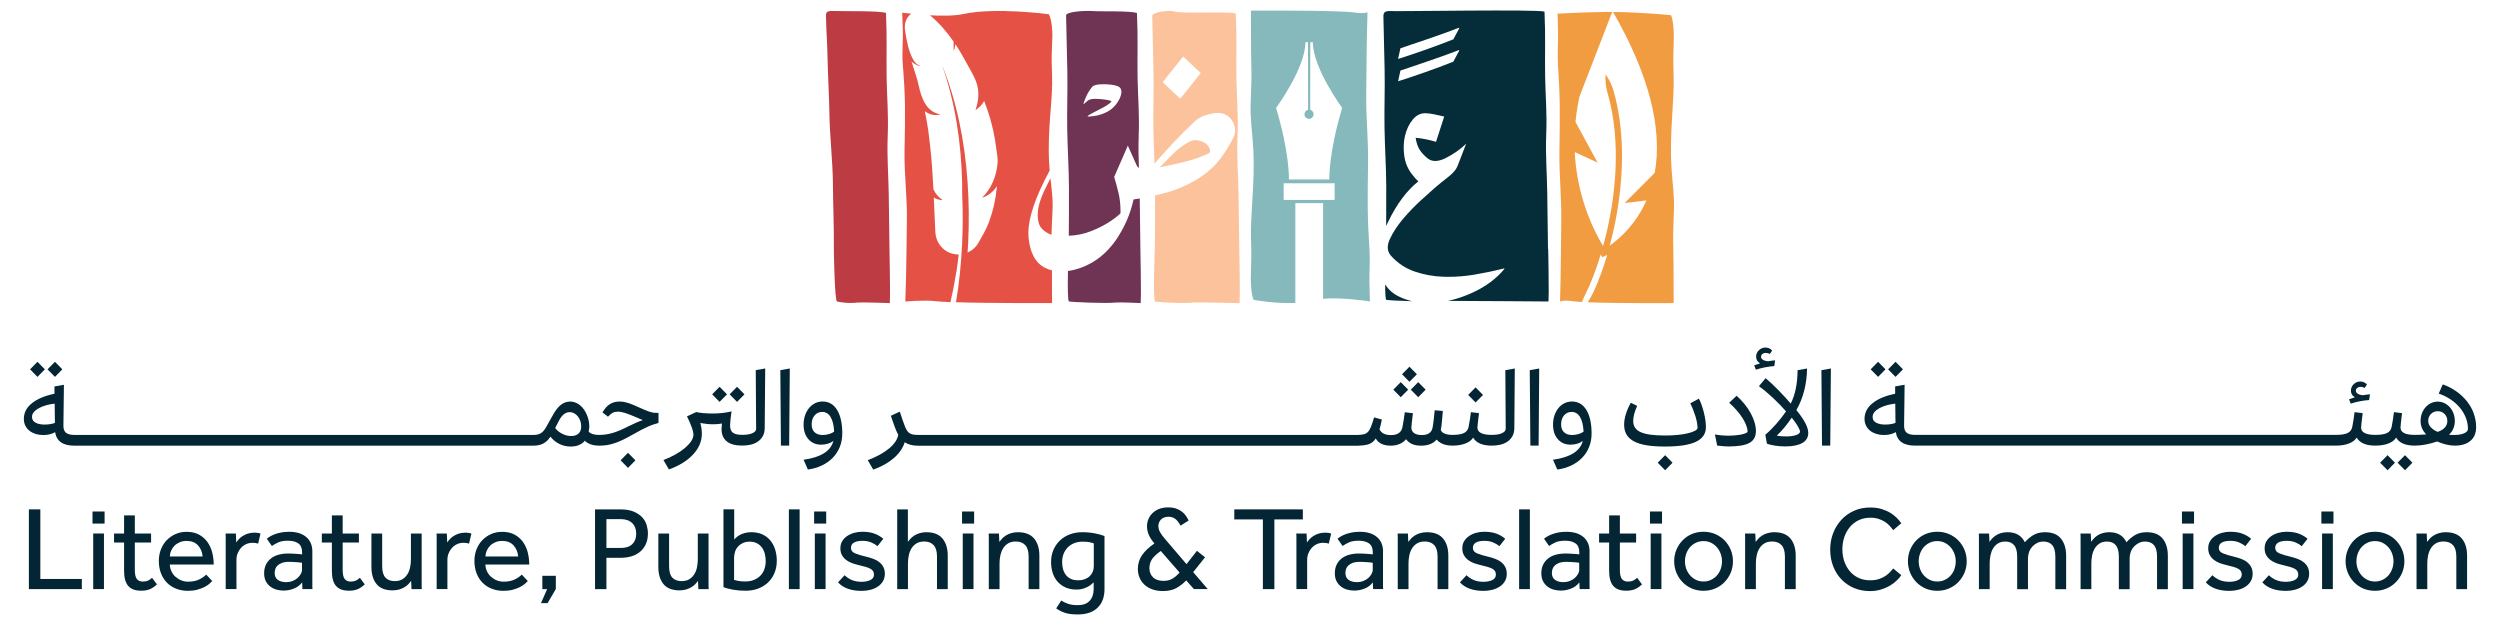 <?xml version="1.0" encoding="UTF-8"?>
<svg id="Layer_1" data-name="Layer 1" xmlns="http://www.w3.org/2000/svg" viewBox="0 0 600 150">
  <defs>
    <style>
      .cls-1 {
        fill: #fbc29b;
      }

      .cls-2 {
        fill: #6f3354;
      }

      .cls-3 {
        fill: #042d39;
      }

      .cls-4 {
        fill: #bd3b43;
      }

      .cls-5 {
        fill: #e55245;
      }

      .cls-6 {
        fill: #86b9bc;
      }

      .cls-7 {
        fill: #f19c41;
      }

      .cls-8 {
        fill: #032534;
      }
    </style>
  </defs>
  <g id="surface1">
    <g>
      <path class="cls-4" d="M212.64,3.12c.28,6.18.06,10.26.15,15.58.08,4.67.47,8.65.26,14.02-.19,4.63.17,9.27.25,13.9.07,4.51.14,9.02.18,13.54.06,3.49.12,6.66.13,10.16,0,.59-.05,1.84-.05,2.42,0,0-6.77-.23-7.69-.13-2.32.27-4.31-.09-4.99-.26-.57-.17-.77-12.13-.76-13.25.06-4.58-.2-10.55-.22-15.13-.02-4.64-.76-11.62-.83-16.25-.07-4.69-.38-9.55-.47-14.23-.1-4.73-.28-5.07-.37-9.8-.02-.96.6-1.11,1.84-1.05,1.94.09,11.16-.11,12.57.48"/>
      <path class="cls-5" d="M229.54,65.26c.21-1.39.38-2.79.55-4.18-.94.01-1.91-.21-2.79-.71-1.68-.95-2.68-2.7-2.8-4.49l-.05-.81c-.02-.25-.02-.5-.03-.76l-.07-1.55c-.06-1.03-.08-2.06-.14-3.09-.03-.75-.06-1.5-.1-2.25.62.37,1.34.6,2.13.6-1.01-.68-1.79-1.57-2.23-2.67-.03-.61-.06-1.23-.1-1.84-.1-2.05-.26-4.09-.43-6.13-.09-1.02-.2-2.04-.33-3.05-.11-1.01-.23-2.03-.37-3.04-.22-1.54-.5-3.07-.82-4.6,1.07.82,2.41,1.13,3.75.79-2.11-.43-3.35-1.74-4.18-3.58-.66-1.47-.96-3.07-1.35-4.63-.28-1.14-1.09-3.33-1.41-4.47.74.59,1.68,1.1,2.21,1.1-.8-.4-1.27-.67-1.72-1.44-1.24-2.12-1.67-4.75-2.05-7.2-.24-1.58.29-3.13,1.5-3.96-1.32-.14-2.17-.26-2.17-.26.05,1.32.1,3.03.14,4.35.07,1.98-.2,5.68-.04,7.65.72,8.74.62,11.97.45,21.39-.09,5.13.66,11.31.57,16.19-.13,6.91-.08,11.75-.38,19.75,0,0,4.66-.41,7.26-.09.79.1,2.04.17,3.58.24.5-2.22,1.08-5.16,1.4-7.24"/>
      <path class="cls-6" d="M328.78,72.35c-.04-1.33-.08-3.04-.11-4.36-.06-1.98.16-5.69.03-7.66-.57-8.75-.49-11.98-.36-21.41.07-5.14-.52-11.33-.45-16.21.1-6.91.07-11.76.31-19.77,0,0-.9.41-2.96.08-3.89-.6-25.02-.47-25.02-.47.04.81-.02,9.69.09,13.08.17,5.49-.29,8.4-.15,11.86.13,3.37.72,6.69.72,11.75,0,7.7-.78,12.51-.64,17.96.15,5.78.06,3.75-.05,9.52-.01.77.07,3.89.67,5.24,0,0,4.96.96,10.02.75v-23.96h6.66v22.97c4.3-.45,11.25.62,11.25.62M313.31,10.13h.61l.02,16.22c-.5.1-.87.55-.87,1.07,0,.61.49,1.1,1.1,1.1s1.09-.49,1.09-1.1c0-.5-.34-.93-.81-1.06l.02-16.23h.61c0,6.21,7.04,15.77,7.04,15.77-3.31,11.06-3.08,17.17-3.08,17.17h-9.7s.23-6.11-3.08-17.17c0,0,7.04-9.56,7.04-15.77M308.08,47.99v-4h12.23v4h-12.23Z"/>
      <path class="cls-2" d="M273.55,47.63c-.5.09-1,.17-1.5.24-.74,3.46-2.16,6.72-4.25,9.77-2.21,3.17-4.98,5.37-8.32,6.6-1.12.4-2.16.66-3.17.8-.07,3.51-.07,7.22.24,7.31.68.16,8.92.53,11.25.26.92-.11,5.97.13,5.97.13,0-.59.05-1.84.05-2.42,0-3.5-.06-6.66-.12-10.15-.04-4.18-.1-8.35-.16-12.53"/>
      <path class="cls-1" d="M297.43,60.18c-.04-4.5-.1-9.01-.18-13.51-.08-4.63-.44-9.25-.25-13.87.22-5.35-.18-9.33-.26-13.99-.09-5.31.13-9.38-.15-15.55-1.41-.59-13.14.08-14.69-.48-1.17-.42-5.38.08-5.36,1.05.09,4.72.2,8.73.3,13.45.09,4.67-.1,9.06-.03,13.74.04,2.69.16,5.47.27,8.25,1.38-1.58,2.77-3.14,4.2-4.67,1.78-1.91,3.62-3.75,5.53-5.53.94-.88,2.34-1.5,4.22-1.85.43-.08.83-.12,1.2-.12,1.31,0,2.35.46,3.13,1.38.72.9,1.08,1.82,1.08,2.76,0,.66-.17,1.33-.53,2-.86,1.66-1.78,3.17-2.78,4.52-1.58,2.15-3.63,3.97-6.13,5.44-2.51,1.48-5.06,2.54-7.66,3.18-.71.19-1.42.36-2.12.52,0,4,0,8-.06,12-.02,1.12-.5,13.29.07,13.46.68.17,6.66.53,8.98.26.92-.11,11.29.13,11.29.13,0-.58.05-1.83.05-2.42,0-3.49-.06-6.65-.12-10.13M285.72,20.64c-.82,1.02-1.64,2.03-2.46,3.05l-4.22-3.96c.8-1.04,1.62-2.06,2.44-3.08s1.65-2.04,2.48-3.08l4.21,3.96c-.82,1.06-1.64,2.09-2.46,3.11"/>
      <path class="cls-1" d="M281.49,16.65c.83-1.02,1.66-2.05,2.47-3.08-.82,1.04-1.64,2.06-2.47,3.08s-1.64,2.04-2.44,3.08l4.22,3.96-4.22-3.96c.8-1.04,1.62-2.06,2.44-3.08"/>
      <path class="cls-1" d="M290.02,36.84c.27-.14.41-.35.41-.64,0-.26-.11-.57-.32-.94-.37-.66-1.04-1.14-2.02-1.44-.39-.12-.76-.18-1.11-.18-.59,0-1.13.15-1.64.44-1.41.77-2.65,1.7-3.75,2.79s-2.19,2.19-3.28,3.28c2.11-.41,4.16-.86,6.15-1.35,1.99-.49,3.84-1.15,5.56-1.97"/>
      <path class="cls-5" d="M252.6,47.82c-.08-1.62-.29-3.24-.49-5.04-.33.69-.7,1.43-1.12,2.24-.73,1.43-1.28,2.85-1.65,4.28-.2.8-.29,1.57-.29,2.32,0,.59.07,1.16.2,1.73.29,1.25,1.24,2.22,2.84,2.91.09.02.19.02.28.04.05-3.46.37-5.8.23-8.48"/>
      <path class="cls-5" d="M250.91,64.33c-2.38-1.15-3.74-3.65-4.07-7.48-.02-.31-.03-.63-.03-.94,0-3.69,1.71-8.69,5.11-14.97-.13-1.45-.22-3.03-.22-4.84,0-7.69.98-12.5.8-17.94-.19-5.77-.08-3.74.07-9.51.02-.77-.08-3.89-.85-5.23,0,0-12.8-1.73-20.54-.05-2.13.46-5.21.45-7.99.3h.01c2.21,1.85,4.06,4.01,5.67,6.33v2.21c.23-.46.35-1.02.43-1.59.96,1.44,1.83,2.93,2.64,4.45.88,1.63,1.92,3.21,2.48,4.99.66,2.06.41,4.24-.3,6.36.91-.57,1.59-1.33,2.08-2.18.52,1.34.99,2.68,1.4,4.05.32,1.15.61,2.3.87,3.47.23,1.16.44,2.33.58,3.51.16,1.36.49,2.72.35,4.08-.32,3.12-1.52,5.94-3.7,8.12,1.58-.53,2.74-1.53,3.57-2.8-.15,1.57-.38,3.14-.74,4.7-.55,2.32-1.3,4.63-2.55,6.84l-1.16,2.06c-.61,1.09-1.54,1.88-2.6,2.34.05-.77.11-1.55.14-2.32.23-4.85.2-9.7-.14-14.54-.67-9.65-2.52-19.27-6.16-28.21,3.22,9.09,4.62,18.7,4.85,28.27.02,1.03.03,2.07.02,3.1.17,3.86.16,7.73-.02,11.59-.12,2.43-.3,4.85-.55,7.26-.24,2.27-.53,4.5-.93,6.78,8.43.27,23.07.19,23.07.19-.03-.52-.01-4.29-.03-7.84-.55-.14-1.07-.32-1.57-.57"/>
      <path class="cls-3" d="M371.52,59.79c-.04-4.51-.1-9.02-.18-13.53-.07-4.63-.44-9.27-.25-13.89.22-5.36-.18-9.34-.26-14.01-.09-5.32.13-9.39-.15-15.57-1.41-.59-35.15-.02-36.79-.13-1.66-.11-1.89.43-1.87,1.39.09,4.72.2,8.05.29,12.77.09,4.68-.1,9.07-.03,13.75.07,4.63.4,9.55.42,14.18.01,3.16,0,6.33-.02,9.49.15-.33.3-.66.47-1,2.09-4.31,4.51-7.54,7.25-9.7-.41-.37-.88-.89-1.41-1.58-1.07-1.31-1.72-2.82-1.96-4.54-.09-.69-.14-1.36-.14-2.01,0-.99.11-1.94.32-2.85.37-1.52.98-2.81,1.85-3.86.84-1.02,1.83-1.53,2.99-1.53h.05c.8.03,1.56.13,2.28.3.71.17,1.46.34,2.23.5l-1.96,6.07c-1.66-.5-3.29-.83-4.9-.98.18,1.14.47,2.05.88,2.73.4.68.98,1.34,1.72,1.98.58.58,1.28.87,2.1.87.71,0,1.52-.22,2.44-.66,1.91-.96,3.58-2.12,4.99-3.49l-2.09,5.41c-.34.84-1.11,1.72-2.31,2.65-1.21.93-2.28,1.8-3.2,2.6-.65.58-1.74,1.55-3.25,2.92-1.51,1.37-2.95,2.87-4.32,4.49-1.37,1.62-2.42,3.23-3.15,4.83-.33.71-.5,1.38-.5,1.99,0,.73.25,1.39.75,1.97,1.58,1.78,3.47,3.05,5.69,3.81,2.21.76,4.52,1.18,6.94,1.26.41.01.82.02,1.23.02,2.01,0,4.02-.17,6.04-.5,2.43-.41,4.66-.87,6.7-1.39.27-.08.46-.12.57-.12.06,0,.09.02.09.05,0,.02,0,.04-.02.07-1.9,2.3-4.41,4.18-7.53,5.63-2.01.93-4.02,1.61-6.02,2.03,6.84,0,24.14.16,24.14.15,0-.58.05-1.84.05-2.42,0-3.5-.06-6.66-.12-10.15M348.8,14.8c-4.39,1.75-8.85,3.29-13.17,4.68l-.07-.07.54-2.47c4.99-1.68,10.2-3.43,14.06-4.93l.07.11-1.43,2.68ZM348.8,9.44c-4.39,1.75-8.85,3.29-13.17,4.69l-.07-.07.54-2.47c4.99-1.68,10.2-3.43,14.06-4.93l.07.11-1.43,2.68Z"/>
      <path class="cls-3" d="M335.69,71.14c-1.37-.67-2.44-1.62-3.25-2.85,0,2.05.08,3.62.28,3.68.37.09,3.27.24,6.19.32-1.12-.27-2.2-.64-3.22-1.15"/>
      <path class="cls-2" d="M273.28,32.73c.22-5.36-.18-9.34-.26-14.01-.09-5.32.13-9.39-.15-15.58-1.41-.59-8.83-.34-10.47-.48-1.71-.15-6.55.08-6.54,1.05.09,4.72.2,8.74.3,13.47.09,4.68-.1,9.08-.03,13.76.07,4.63.4,9.55.42,14.19.01,3.82,0,7.63-.04,11.45,1.83-.07,3.57-.41,5.21-1.06,2.89-1.11,5.29-2.55,7.2-4.31v-.53c0-1.47-.14-2.83-.41-4.08-.33-1.41-.7-2.79-1.11-4.14l3.28-7.51c1,2.21,1.7,3.78,2.11,4.72.12.29.31.5.55.66-.09-2.54-.15-5.08-.05-7.61M268.56,23.94c-.71,1.39-1.79,2.42-3.23,3.09-.67.31-1.31.54-1.93.67-.62.13-1.29.22-2.01.28l-.41-.04c.09-.22.97-.73,2.62-1.54,1.65-.81,2.69-1.47,3.13-1.99l.02-.1c-.23-.21-1.1-.38-2.6-.53-.44-.04-.83-.06-1.19-.06-.87,0-1.48.13-1.84.39-.15.11-.34.28-.58.5-.24.23-.39.36-.46.4l-.04-.02c0-.21.18-.74.54-1.6.36-.86.87-1.71,1.54-2.54.36-.42,1.21-.63,2.56-.63h.76c1.79.09,2.89.36,3.31.78.26.26.39.61.39,1.05,0,.52-.19,1.15-.57,1.91"/>
      <path class="cls-7" d="M401.75,47.9c-.14-3.35-.72-6.66-.72-11.69,0-7.66.78-12.45.64-17.87-.15-5.75-.06-3.73.05-9.48.01-.77-.07-3.88-.67-5.21,0,0-6.9-.71-13.92-.78,8.56,14.9,11.93,27.89,10.01,38.61l-7.22,7.24,2.15-.24s1.31-.14,3.07-.38c-2.57,5.83-6.5,9.23-8.79,10.83,0,0-.01,0-.01.01.06-.22.12-.44.17-.66.83-3.15,1.5-6.46,1.97-9.78,1-7.11,1.54-17.37-1.3-26.93-.34-1.14-.85-2.22-1.5-3.22l-.34-.52c-.06.76-.04,1.52.04,2.27.08.76.23,1.5.44,2.23,3.37,11.63,2.02,25.33-.91,36.1-.06.21-.12.42-.17.63-4.07-6.85-6.4-14.6-6.8-22.57l5.49,2.54-5.32-9.78c.14-1.44.35-2.89.62-4.31l.33-1.73,7.87-20.34c-.68,0-1.36,0-2.03,0-3.96.04-11.08.4-11.08.4.04,1.32.08,3.02.11,4.34.06,1.97-.16,5.66-.03,7.63.57,8.71.49,11.93.36,21.31-.07,5.12.52,11.27.45,16.13-.1,6.88-.06,11.71-.3,19.68,0,0,.9-.41,2.96-.08.51.08,1.31.15,2.31.2.23-.62.49-1.22.79-1.81,1.32-2.64,2.6-5.91,3.7-9.59.02.03.03.05.05.08l.36.57.61-.3s.08-.03.22-.11l.27-.11.04-.02c-.93,3.18-2.02,6.16-3.22,8.77-.42.9-.91,1.77-1.47,2.58,7.13.29,20.65.2,20.65.2-.04-.81.02-9.65-.09-13.02-.17-5.47.29-8.36.15-11.81"/>
    </g>
    <g>
      <polygon class="cls-8" points="14.96 88.64 13.19 86.83 11.41 88.64 13.19 90.45 14.96 88.64"/>
      <polygon class="cls-8" points="10.77 88.64 8.99 86.83 7.22 88.64 8.99 90.45 10.77 88.64"/>
      <polygon class="cls-8" points="150.72 108.67 148.94 110.48 150.72 112.29 152.5 110.48 150.72 108.67"/>
      <path class="cls-8" d="M158.04,99.09h-.57c-.25,0-.5-.02-.75-.06-.25-.04-.53-.11-.83-.21-.31-.1-.65-.24-1.05-.4-.39-.16-.85-.36-1.36-.59-.63-.29-1.18-.53-1.65-.72-.47-.19-.89-.34-1.25-.44-.36-.11-.69-.18-.99-.23-.3-.05-.59-.07-.88-.07-.9,0-1.68.21-2.34.62-.66.41-1.25,1.08-1.77,1.99l1.32,1.03c.42-.46.8-.77,1.13-.95.33-.17.75-.26,1.25-.26.25,0,.51.02.77.07.27.05.57.12.92.23.34.11.75.25,1.21.43.46.18,1,.4,1.63.67l1.46.63c-.5.15-1.02.35-1.56.59-.55.24-1.15.52-1.82.85-.75.38-1.44.71-2.07.98-.63.27-1.23.48-1.78.65-.55.16-1.1.28-1.62.36-.53.08-1.07.12-1.62.12-.94,0-1.66-.16-2.17-.47-.17-.11-.27-.25-.38-.38.06-.35.16-.67.16-1.07,0-.82-.12-1.6-.37-2.34-.25-.74-.58-1.38-.99-1.94-.41-.55-.89-1-1.45-1.32s-1.14-.49-1.75-.49c-.82,0-1.56.25-2.22.76-.66.51-1.3,1.3-1.91,2.4l-1.61,2.87c-.21.38-.42.7-.63.95-.21.25-.44.45-.67.6-.24.15-.51.26-.8.33-.3.07-.63.1-.99.1H17.86c-.94,0-1.62-.18-2.04-.53-.42-.35-.62-.94-.6-1.77l.12-9.73-2.27.4v1.75c-2.32.48-4.12,1.23-5.41,2.27-1.29,1.03-1.94,2.29-1.94,3.76,0,.61.13,1.16.37,1.65.25.49.58.89,1,1.22.42.33.91.57,1.48.75.56.17,1.17.26,1.82.26,1.09,0,2.04-.23,2.84-.69.33,2.16,1.87,3.24,4.62,3.24h110.19c.9,0,1.67-.17,2.32-.5.65-.33,1.23-.88,1.75-1.65.59.75,1.31,1.33,2.14,1.74.83.41,1.74.62,2.71.62,1.4,0,2.49-.42,3.29-1.25.04-.04.06-.11.1-.16.2.19.38.39.64.53.76.45,1.71.67,2.84.67.63,0,1.24-.05,1.84-.14.59-.09,1.21-.25,1.85-.46.64-.21,1.33-.5,2.07-.86.74-.36,1.56-.8,2.48-1.32.69-.4,1.31-.74,1.85-1.02.54-.28,1.05-.52,1.51-.73.46-.21.9-.39,1.32-.53.42-.14.85-.27,1.29-.39v-2.41ZM10.75,101.9c-.4,0-.79-.03-1.16-.1-.37-.07-.7-.17-.99-.32-.29-.14-.51-.33-.67-.56-.16-.23-.25-.52-.25-.86,0-.42.15-.81.45-1.16.3-.35.7-.67,1.21-.95.51-.28,1.08-.51,1.74-.69.65-.18,1.33-.31,2.04-.39l.06,4.62c-.69.27-1.49.4-2.41.4ZM137.14,104.65c-.77,0-1.51-.18-2.22-.55-.72-.36-1.28-.82-1.68-1.38l.89-1.72c.71-1.4,1.58-2.09,2.61-2.09.36,0,.71.09,1.05.27.33.18.63.43.89.75.26.32.46.68.6,1.1.14.42.21.86.21,1.32,0,.73-.21,1.29-.63,1.69-.42.4-1,.6-1.72.6Z"/>
      <polygon class="cls-8" points="174.48 94.64 172.7 92.83 170.92 94.64 172.7 96.45 174.48 94.64"/>
      <polygon class="cls-8" points="178.67 94.64 176.89 92.83 175.11 94.64 176.89 96.45 178.67 94.64"/>
      <path class="cls-8" d="M174.42,105.94c.84.67,2.08,1,3.7,1,.69,0,1.35-.07,1.99-.21.64-.14,1.22-.38,1.72-.72.51-.33.92-.77,1.23-1.32.32-.55.47-1.22.47-2.02l.12-14.24-2.27.4.09,14.06c0,.27-.1.5-.3.69-.2.19-.46.34-.77.46-.32.12-.67.2-1.08.25-.4.05-.8.07-1.2.07-1.05,0-1.8-.17-2.24-.52-.44-.34-.66-.92-.66-1.72,0-.11.01-.3.03-.56.02-.26.04-.55.07-.87.03-.33.07-.66.12-1.01.05-.34.09-.66.13-.95-.61.15-1.3.28-2.07.37-.77.09-1.57.14-2.41.14-.34,0-.7,0-1.08-.02-.37,0-.74-.03-1.09-.06-.35-.03-.69-.07-1.02-.12-.31-.05-.59-.1-.83-.15,0,0,0,0,0,0h0s-.01,0-.02,0v.02s-2.18,1.02-2.18,1.02c.48.94.86,1.79,1.13,2.57.28.78.42,1.38.42,1.82,0,.5-.18,1.02-.54,1.56-.36.55-.87,1.09-1.51,1.64-.64.54-1.4,1.07-2.28,1.56-.88.5-1.84.94-2.87,1.32l1.32,2.27c2.51-.92,4.45-2.13,5.83-3.63,1.38-1.5,2.07-3.15,2.07-4.95,0-.8-.12-1.65-.35-2.55,0-.01-.01-.03-.01-.04.19.04.37.08.56.11.4.07.8.12,1.19.16.39.04.75.06,1.08.06.42,0,.83-.01,1.23-.04.4-.03.77-.08,1.12-.16-.06.57-.09,1.02-.09,1.35,0,1.3.42,2.29,1.26,2.96Z"/>
      <polygon class="cls-8" points="189.55 88.44 187.28 88.84 187.42 106.95 189.4 106.95 189.55 88.44"/>
      <path class="cls-8" d="M202.15,104.08c0-2.45-.42-4.35-1.25-5.7-.83-1.35-2-2.02-3.49-2.02-.65,0-1.25.14-1.81.42-.55.28-1.03.66-1.44,1.16-.4.5-.72,1.09-.95,1.76-.23.68-.35,1.42-.35,2.23,0,1.43.38,2.59,1.15,3.47.77.88,1.78,1.32,3.04,1.32.58,0,1.11-.08,1.62-.23.51-.15.95-.37,1.34-.66-.63,2.43-3.01,3.93-7.15,4.51l1.03,2.35c1.24-.17,2.37-.5,3.39-.99,1.01-.49,1.88-1.11,2.6-1.85.72-.75,1.27-1.61,1.67-2.58.39-.98.59-2.04.59-3.19ZM199,104.17c-.51.15-1.03.23-1.56.23-.82,0-1.47-.22-1.94-.66-.47-.44-.7-1.06-.7-1.87,0-.9.23-1.62.7-2.18.47-.55,1.08-.83,1.82-.83.86,0,1.54.41,2.03,1.23.49.82.77,1.99.84,3.5-.29.23-.68.42-1.19.58Z"/>
      <polygon class="cls-8" points="340.05 89.82 338.27 88.01 336.49 89.82 338.27 91.63 340.05 89.82"/>
      <polygon class="cls-8" points="337.96 93.52 336.18 91.71 334.4 93.52 336.18 95.33 337.96 93.52"/>
      <polygon class="cls-8" points="340.37 95.33 342.15 93.52 340.37 91.71 338.59 93.52 340.37 95.33"/>
      <polygon class="cls-8" points="355.92 94.78 354.14 92.97 352.36 94.78 354.14 96.59 355.92 94.78"/>
      <path class="cls-8" d="M361.35,102.9c0,.27-.1.5-.3.69s-.46.34-.77.46c-.32.12-.67.2-1.08.25-.4.05-.8.07-1.2.07-2.28,0-3.42-.59-3.42-1.78,0-.15.04-.56.12-1.23.08-.67.16-1.41.26-2.21l-1.95-.23c-.04.25-.08.54-.11.86-.04.33-.09.65-.14.98-.06.33-.11.65-.17.96-.06.32-.11.58-.14.79-.15.67-.53,1.15-1.13,1.43-.6.29-1.52.43-2.77.43-.94,0-1.66-.16-2.17-.47-.3-.18-.48-.42-.6-.7,0-.04.02-.08.03-.12.07-.33.12-.7.17-1.12.05-.42.1-.9.14-1.44.05-.53.1-1.16.16-1.89l-1.95-.17c-.04.34-.08.73-.12,1.15-.04.42-.08.83-.13,1.22-.05.39-.1.75-.14,1.08-.05.33-.09.57-.13.75-.23,1.17-1.09,1.75-2.58,1.75-.8,0-1.42-.16-1.85-.47-.43-.32-.65-.76-.65-1.33,0-.15.04-.56.11-1.23.08-.67.16-1.41.26-2.21l-1.95-.23c-.04.25-.08.54-.12.86-.04.33-.09.65-.14.98-.06.33-.11.65-.17.96-.06.32-.11.58-.14.79-.25,1.26-1.18,1.89-2.78,1.89-.94,0-1.67-.22-2.18-.66-.21-.18-.38-.43-.54-.7.19-.68.39-1.44.57-2.37l-1.87-.52c-.27.92-.51,1.66-.73,2.21-.22.55-.46.98-.73,1.26-.27.29-.59.48-.96.57-.37.1-.86.15-1.45.17h-87.23s0,0,0,0h-18.36c-.46,0-.85-.03-1.18-.09-.33-.06-.6-.16-.83-.31-.23-.15-.43-.36-.6-.6-.17-.25-.33-.57-.49-.95-.14-.31-.32-.81-.56-1.52-.24-.71-.48-1.42-.71-2.12l-2.15,1c.36,1.09.68,2,.96,2.73.28.73.55,1.34.82,1.84-.21,1.15-.96,2.25-2.24,3.3-1.28,1.05-2.97,1.98-5.08,2.78l1.32,2.27c2.01-.73,3.66-1.66,4.97-2.8,1.3-1.14,2.16-2.4,2.58-3.77.82.55,1.88.83,3.18.83h0s2.3,0,2.3,0h16.07s0,0,0,0h87.23c.94-.02,1.72-.12,2.34-.29.62-.17,1.14-.49,1.56-.95.13-.14.24-.33.36-.51.19.31.38.61.66.84.72.6,1.68.9,2.89.9.8,0,1.53-.13,2.17-.4.64-.27,1.16-.65,1.56-1.15.75,1.03,1.93,1.55,3.56,1.55,1.74,0,2.98-.51,3.78-1.46.26.3.56.57.93.78.76.45,1.71.67,2.84.67,1.21,0,2.24-.17,3.11-.5.87-.33,1.5-.81,1.88-1.42.75,1.28,2.24,1.92,4.48,1.92h0s0,0,0,0h0c.69,0,1.35-.07,1.99-.21.64-.14,1.21-.38,1.72-.72.51-.33.92-.77,1.23-1.32.31-.55.47-1.22.47-2.02l.11-14.24-2.27.4.09,14.06Z"/>
      <polygon class="cls-8" points="367.29 106.95 369.27 106.95 369.41 88.44 367.14 88.84 367.29 106.95"/>
      <path class="cls-8" d="M377.27,96.36c-.65,0-1.25.14-1.81.42-.56.28-1.03.66-1.44,1.16-.4.5-.72,1.09-.95,1.76-.23.68-.34,1.42-.34,2.23,0,1.43.38,2.59,1.15,3.47.77.88,1.78,1.32,3.04,1.32.57,0,1.12-.08,1.62-.23.51-.15.95-.37,1.33-.66-.63,2.43-3.01,3.93-7.15,4.51l1.03,2.35c1.24-.17,2.37-.5,3.38-.99,1.01-.49,1.88-1.11,2.6-1.85.72-.75,1.27-1.61,1.66-2.58.39-.98.59-2.04.59-3.19,0-2.45-.42-4.35-1.25-5.7-.83-1.35-2-2.02-3.49-2.02ZM378.87,104.17c-.51.15-1.03.23-1.56.23-.82,0-1.47-.22-1.94-.66-.47-.44-.7-1.06-.7-1.87,0-.9.23-1.62.7-2.18.47-.55,1.08-.83,1.82-.83.86,0,1.53.41,2.02,1.23s.77,1.99.85,3.5c-.29.23-.68.42-1.19.58Z"/>
      <polygon class="cls-8" points="397.85 111.05 399.63 112.86 401.41 111.05 399.63 109.24 397.85 111.05"/>
      <path class="cls-8" d="M407.04,106.02c1.59-.76,2.38-1.93,2.38-3.51,0-.52-.04-1.08-.13-1.69-.09-.61-.21-1.22-.36-1.82-.15-.6-.33-1.19-.53-1.78-.2-.58-.43-1.11-.67-1.56l-2.07,1.15c.25.48.48.99.69,1.52.21.54.4,1.07.56,1.59.16.53.29,1.03.37,1.51.08.48.13.9.13,1.26,0,.25-.21.48-.62.7-.41.22-.97.42-1.67.59-.7.17-1.52.31-2.47.4-.95.09-1.96.14-3.03.14-1.38,0-2.55-.07-3.52-.2-.97-.13-1.75-.34-2.37-.62-.61-.28-1.06-.64-1.34-1.09-.28-.45-.42-.99-.42-1.62,0-.5.08-1.05.25-1.66.16-.61.4-1.25.7-1.92l-1.52-.75c-.5.86-.89,1.75-1.18,2.68-.29.93-.43,1.78-.43,2.57,0,.92.19,1.71.57,2.37.38.66.98,1.21,1.78,1.64.8.43,1.82.75,3.05.95,1.23.2,2.7.3,4.41.3,3.35,0,5.82-.38,7.4-1.13Z"/>
      <path class="cls-8" d="M413.48,107.09c.53.04.99.06,1.39.06,2.31,0,3.98-.29,5.01-.86,1.02-.57,1.54-1.52,1.54-2.84,0-.67-.11-1.37-.33-2.09-.22-.73-.53-1.46-.93-2.2-.4-.74-.89-1.46-1.46-2.17-.57-.71-1.21-1.38-1.92-2.01l-1.78,1.69c.63.55,1.22,1.14,1.76,1.76.55.62,1.01,1.24,1.41,1.85.39.61.7,1.21.92,1.78.22.58.33,1.08.33,1.52,0,.12-.13.24-.39.36-.26.12-.6.23-1.02.32-.42.09-.9.16-1.45.21-.55.06-1.11.09-1.68.09-.54,0-1.1-.02-1.68-.07-.58-.05-1.12-.12-1.62-.22l.54,2.67c.38.06.84.1,1.36.14Z"/>
      <path class="cls-8" d="M431.14,98.4c.82-1.43,1.45-3,1.88-4.69.43-1.69.65-3.45.67-5.27l-2.27.4c-.02,1.65-.16,3.12-.43,4.43-.27,1.31-.67,2.51-1.21,3.6-.42-.5-.88-1.02-1.38-1.56-.5-.55-1.01-1.09-1.55-1.64-.54-.55-1.07-1.07-1.59-1.56-.53-.5-1.03-.95-1.51-1.35l-1.61,1.92c1.13.82,2.25,1.76,3.37,2.81,1.12,1.05,2.17,2.13,3.14,3.24-.34.5-.72,1-1.12,1.52-.4.52-.82,1.02-1.25,1.51-.43.49-.87.95-1.31,1.39-.44.44-.87.83-1.29,1.18l.37,2.12c.46.21,1.1.38,1.91.5.81.12,1.64.19,2.48.19,1.8,0,3.17-.28,4.12-.83.95-.56,1.42-1.35,1.42-2.38,0-.67-.22-1.44-.66-2.31-.44-.87-1.17-1.95-2.21-3.23ZM431.08,104.41c-.61.22-1.41.33-2.38.33-.42,0-.82-.02-1.21-.04-.38-.03-.74-.08-1.06-.16.67-.63,1.3-1.3,1.89-2.02.59-.72,1.16-1.48,1.69-2.28.29.35.55.69.79,1.02.24.34.45.65.62.95.17.3.31.56.42.8.1.24.16.43.16.56,0,.34-.31.63-.92.85Z"/>
      <path class="cls-8" d="M421.01,87.69l.4,1.03c1.44-.46,2.91-.75,4.42-.86l.2-1.38c-.27.02-.55.05-.83.09-.29.04-.59.09-.92.14-.5-.06-.89-.18-1.19-.37-.3-.19-.44-.43-.44-.72,0-.27.11-.49.33-.66.22-.17.5-.26.85-.26s.63.09.92.26l.57-.83c-.42-.48-.96-.72-1.61-.72-.61,0-1.14.22-1.58.65-.44.43-.66.95-.66,1.56,0,.69.32,1.21.95,1.58-.21.08-.43.15-.66.23-.23.08-.48.16-.75.26Z"/>
      <polygon class="cls-8" points="437.14 88.84 437.28 106.95 439.26 106.95 439.41 88.44 437.14 88.84"/>
      <polygon class="cls-8" points="452.52 88.64 450.74 86.83 448.96 88.64 450.74 90.45 452.52 88.64"/>
      <polygon class="cls-8" points="456.71 88.64 454.93 86.83 453.15 88.64 454.93 90.45 456.71 88.64"/>
      <path class="cls-8" d="M563.77,95.84l.4,1.03c1.44-.46,2.91-.75,4.42-.86l.2-1.38c-.27.02-.55.05-.83.09-.29.04-.59.09-.92.14-.5-.06-.89-.18-1.19-.37-.3-.19-.45-.43-.45-.72,0-.27.11-.49.33-.66.22-.17.5-.26.85-.26.32,0,.63.09.92.26l.57-.83c-.42-.48-.96-.72-1.61-.72-.61,0-1.14.22-1.58.65-.44.43-.66.95-.66,1.56,0,.69.32,1.22.95,1.58-.21.08-.43.15-.66.23-.23.08-.48.16-.75.26Z"/>
      <polygon class="cls-8" points="575.42 111.05 577.2 112.86 578.98 111.05 577.2 109.24 575.42 111.05"/>
      <polygon class="cls-8" points="574.79 111.05 573.01 109.24 571.23 111.05 573.01 112.86 574.79 111.05"/>
      <path class="cls-8" d="M593.72,99.27c-.37-1.04-.91-2.01-1.61-2.9-.7-.89-1.54-1.69-2.53-2.4-.99-.71-2.09-1.28-3.31-1.72l-.98,2.21c1.05.36,2.01.84,2.88,1.42.87.59,1.61,1.25,2.22,2,.61.75,1.09,1.55,1.42,2.4.33.85.5,1.74.5,2.65,0,.44-.31.79-.92,1.06-.61.27-1.4.4-2.35.4-.23,0-.45,0-.66-.01-.21-.01-.42-.02-.63-.04.94-.88,1.41-1.99,1.41-3.33,0-.63-.11-1.23-.32-1.79-.21-.56-.5-1.06-.88-1.48-.37-.42-.81-.75-1.3-.99-.5-.24-1.03-.36-1.61-.36s-1.11.12-1.61.36c-.5.24-.93.57-1.31.99-.37.42-.66.91-.87,1.46-.21.55-.32,1.16-.32,1.81,0,1.26.45,2.35,1.35,3.24-.42.04-.86.07-1.32.09-.46.02-.94.03-1.44.03h0c-2.28,0-3.41-.59-3.41-1.78,0-.15.04-.56.11-1.23.08-.67.16-1.41.26-2.21l-1.95-.23c-.04.25-.08.54-.11.86-.04.33-.09.65-.14.98-.06.33-.11.65-.17.96-.06.32-.1.58-.14.79-.15.67-.53,1.15-1.13,1.43-.6.29-1.52.43-2.77.43h0c-2.28,0-3.42-.59-3.42-1.78,0-.15.04-.56.12-1.23.08-.67.16-1.41.26-2.21l-1.95-.23c-.04.25-.08.54-.11.86-.04.33-.09.65-.14.98-.06.33-.12.65-.17.96-.06.32-.1.58-.14.79-.15.67-.53,1.15-1.13,1.43-.6.29-1.53.43-2.77.43h-2.3s0,0,0,0h-9.18s0,0,0,0h-11.48s0,0,0,0h-34.43s0,0,0,0h-11.48s0,0,0,0h-11.48s0,0,0,0h-9.18s0,0,0,0h-11.48c-.94,0-1.62-.18-2.04-.53-.42-.35-.62-.94-.6-1.77l.12-9.73-2.27.4v1.75c-2.31.48-4.12,1.23-5.41,2.27-1.29,1.03-1.94,2.29-1.94,3.76,0,.61.13,1.16.37,1.65.25.49.58.89,1,1.22.42.33.91.57,1.48.75.56.17,1.17.26,1.82.26,1.09,0,2.04-.23,2.84-.69.32,2.16,1.86,3.24,4.62,3.24h11.48s0,0,0,0h9.18s0,0,0,0h11.48s0,0,0,0h11.48s0,0,0,0h34.43s0,0,0,0h11.48s0,0,0,0h9.18s0,0,0,0h2.29c1.21,0,2.24-.17,3.11-.5.87-.33,1.5-.81,1.88-1.42.75,1.28,2.24,1.92,4.48,1.92,1.21,0,2.24-.17,3.11-.5.87-.33,1.5-.81,1.88-1.42.75,1.28,2.24,1.92,4.48,1.92.8,0,1.68-.09,2.64-.27.96-.18,1.86-.43,2.73-.73.67.31,1.38.55,2.12.73.75.18,1.44.27,2.09.27,1.63,0,2.89-.39,3.79-1.16.9-.77,1.35-1.87,1.35-3.28,0-1.11-.19-2.19-.56-3.23ZM452.49,101.9c-.4,0-.79-.03-1.16-.1-.37-.07-.7-.17-.99-.32-.29-.14-.51-.33-.67-.56-.16-.23-.24-.52-.24-.86,0-.42.15-.81.44-1.16.3-.35.7-.67,1.21-.95.51-.28,1.09-.51,1.74-.69.65-.18,1.33-.31,2.04-.39l.06,4.62c-.69.27-1.49.4-2.41.4ZM585.03,103.65c-.71-.31-1.26-.68-1.66-1.13-.4-.45-.6-.95-.6-1.51,0-.67.22-1.22.66-1.66.44-.44.99-.66,1.64-.66s1.2.23,1.63.67c.44.45.66,1,.66,1.65,0,1.23-.78,2.11-2.33,2.64Z"/>
      <polygon class="cls-8" points="9.68 122.25 6.93 122.25 6.93 141.39 19.64 141.39 19.64 138.95 9.68 138.95 9.68 122.25"/>
      <rect class="cls-8" x="22.37" y="128.04" width="2.58" height="13.34"/>
      <rect class="cls-8" x="22.2" y="122.76" width="2.9" height="2.9"/>
      <path class="cls-8" d="M35.51,139.35c-.33.15-.74.23-1.23.23-.61,0-1.09-.2-1.42-.6-.34-.4-.5-1.14-.5-2.21v-6.57h3.9v-2.15h-3.9v-4.36h-2.58v4.36h-2.41v2.15h2.41v6.83c0,1.63.33,2.82.99,3.59.66.77,1.7,1.15,3.11,1.15.8,0,1.5-.12,2.08-.36.58-.24,1.15-.63,1.71-1.16l-1.18-1.58c-.33.31-.65.54-.98.69Z"/>
      <path class="cls-8" d="M50.92,132.55c-.25-.94-.64-1.77-1.16-2.5-.53-.73-1.2-1.31-2.02-1.75-.82-.44-1.81-.66-2.96-.66-.98,0-1.87.18-2.68.55-.81.36-1.52.86-2.11,1.48-.59.62-1.05,1.36-1.38,2.21-.33.85-.49,1.76-.49,2.74,0,1.07.17,2.05.5,2.93.33.88.81,1.64,1.42,2.27.61.63,1.35,1.12,2.21,1.46.86.34,1.81.52,2.84.52.84,0,1.59-.09,2.25-.27.66-.18,1.23-.4,1.72-.64.49-.25.88-.51,1.19-.78.3-.27.53-.49.69-.66l-1.46-1.55c-.32.36-.85.74-1.58,1.12-.73.38-1.66.58-2.78.58-.57,0-1.12-.11-1.63-.32-.52-.21-.98-.5-1.38-.86-.4-.36-.72-.79-.96-1.29-.24-.5-.37-1.04-.39-1.64h10.53c0-1.01-.13-1.99-.37-2.93ZM40.76,133.55c.02-.48.12-.94.32-1.39.19-.45.46-.85.8-1.19.34-.34.76-.62,1.25-.83.49-.21,1.04-.32,1.65-.32,1.19,0,2.1.36,2.76,1.09.65.73,1.01,1.61,1.09,2.64h-7.86Z"/>
      <path class="cls-8" d="M61.05,127.84c-.61,0-1.15.08-1.62.24-.47.16-.88.36-1.23.59-.36.23-.66.48-.9.76-.25.28-.45.53-.6.76l-.09-2.15h-2.47c.02.38.03.66.03.83v12.51h2.58v-7.03c0-.55.1-1.08.3-1.58.2-.5.47-.93.82-1.31.34-.37.75-.66,1.22-.88.47-.21.98-.31,1.54-.31s.98.07,1.32.2l.57-2.41c-.21-.08-.44-.13-.67-.17-.24-.04-.5-.06-.79-.06Z"/>
      <path class="cls-8" d="M74.97,132.43c0-1.53-.49-2.71-1.48-3.55-.99-.83-2.34-1.25-4.06-1.25-.73,0-1.37.05-1.92.16-.55.11-1.05.24-1.49.4-.44.16-.82.34-1.15.53-.33.19-.6.38-.83.57l1.21,1.75c.4-.29.9-.57,1.49-.85.59-.28,1.4-.42,2.41-.42s1.85.22,2.45.65c.6.43.9,1.14.9,2.14v.49c-.1-.02-.26-.04-.49-.06-.23-.02-.5-.04-.8-.06-.31-.02-.63-.04-.98-.06-.34-.02-.67-.03-.98-.03-1.89,0-3.34.43-4.35,1.29-1,.86-1.51,2.01-1.51,3.44,0,.77.14,1.41.42,1.94.28.53.64.96,1.09,1.29s.95.57,1.49.72c.55.14,1.1.22,1.65.22.86,0,1.7-.16,2.51-.49.81-.32,1.47-.82,1.97-1.49l.06,1.61h2.41c-.02-.27-.03-.49-.03-.67v-8.28ZM72.5,136.59c0,.4-.1.79-.32,1.18-.21.38-.49.72-.83,1-.34.29-.74.52-1.19.69-.45.17-.92.26-1.42.26-.88,0-1.57-.19-2.07-.56-.5-.37-.75-.92-.75-1.65,0-.29.05-.59.14-.9.09-.32.27-.6.53-.86.26-.26.61-.48,1.06-.65.45-.17,1.04-.26,1.76-.26.31,0,.62.01.95.03.32.02.63.04.92.06.29.02.54.04.76.07.22.03.37.05.44.07v1.52Z"/>
      <path class="cls-8" d="M85.39,139.35c-.33.15-.74.23-1.23.23-.61,0-1.09-.2-1.42-.6s-.5-1.14-.5-2.21v-6.57h3.9v-2.15h-3.9v-4.36h-2.59v4.36h-2.41v2.15h2.41v6.83c0,1.63.33,2.82.99,3.59.66.77,1.7,1.15,3.11,1.15.8,0,1.5-.12,2.08-.36.58-.24,1.15-.63,1.71-1.16l-1.17-1.58c-.33.31-.65.54-.98.69Z"/>
      <path class="cls-8" d="M101.2,128.04h-2.58v6.2c0,.65-.06,1.29-.19,1.91-.13.62-.34,1.18-.65,1.67-.31.49-.7.88-1.19,1.19-.49.31-1.1.46-1.85.46-.98,0-1.72-.28-2.24-.85-.52-.56-.78-1.48-.78-2.74v-7.83h-2.58v8.01c0,1.74.41,3.11,1.23,4.12.82,1,2.1,1.51,3.85,1.51.61,0,1.16-.08,1.64-.23.48-.15.9-.34,1.26-.56.36-.22.67-.46.92-.73.25-.27.46-.52.63-.75l.09,1.98h2.47c-.02-.27-.03-.54-.03-.82v-12.53Z"/>
      <path class="cls-8" d="M111.68,127.84c-.61,0-1.15.08-1.62.24-.47.16-.88.36-1.23.59-.36.23-.66.48-.9.76-.25.28-.45.53-.6.76l-.09-2.15h-2.47c.02.38.03.66.03.83v12.51h2.58v-7.03c0-.55.1-1.08.3-1.58.2-.5.47-.93.82-1.31.34-.37.75-.66,1.22-.88.47-.21.98-.31,1.53-.31s.98.07,1.32.2l.57-2.41c-.21-.08-.44-.13-.68-.17-.24-.04-.5-.06-.79-.06Z"/>
      <path class="cls-8" d="M126.66,132.55c-.25-.94-.64-1.77-1.16-2.5-.53-.73-1.2-1.31-2.02-1.75-.82-.44-1.81-.66-2.96-.66-.98,0-1.87.18-2.68.55-.81.36-1.52.86-2.11,1.48-.59.62-1.05,1.36-1.38,2.21-.32.85-.49,1.76-.49,2.74,0,1.07.17,2.05.5,2.93.33.88.81,1.64,1.42,2.27.61.63,1.35,1.12,2.21,1.46.86.34,1.81.52,2.84.52.84,0,1.59-.09,2.25-.27.66-.18,1.23-.4,1.72-.64.49-.25.88-.51,1.19-.78.31-.27.54-.49.69-.66l-1.46-1.55c-.33.36-.85.74-1.58,1.12-.73.38-1.66.58-2.78.58-.57,0-1.12-.11-1.64-.32-.52-.21-.98-.5-1.38-.86-.4-.36-.72-.79-.96-1.29-.24-.5-.37-1.04-.39-1.64h10.53c0-1.01-.13-1.99-.37-2.93ZM116.5,133.55c.02-.48.13-.94.32-1.39.19-.45.46-.85.8-1.19.34-.34.76-.62,1.25-.83.49-.21,1.04-.32,1.65-.32,1.19,0,2.1.36,2.75,1.09.65.73,1.01,1.61,1.09,2.64h-7.86Z"/>
      <polygon class="cls-8" points="130.16 141.39 131.31 141.39 129.84 144.75 131.42 144.75 133.4 141.36 133.4 138.2 130.16 138.2 130.16 141.39"/>
      <path class="cls-8" d="M154.14,124.17c-.51-.55-1.19-1.01-2.04-1.38-.85-.36-1.93-.54-3.23-.54h-6.06v19.14h2.73v-7.52h3.47c.94,0,1.8-.13,2.6-.37.79-.25,1.48-.62,2.05-1.11.57-.49,1.02-1.09,1.35-1.82.32-.73.49-1.57.49-2.53,0-.65-.1-1.32-.3-2.01-.2-.69-.55-1.31-1.06-1.86ZM151.73,130.61c-.64.6-1.56.9-2.74.9h-3.45v-6.92h3.45c1.15,0,2.05.31,2.71.93.66.62.99,1.48.99,2.57s-.32,1.91-.96,2.51Z"/>
      <path class="cls-8" d="M170.05,128.04h-2.58v6.2c0,.65-.06,1.29-.19,1.91-.12.62-.34,1.18-.65,1.67-.31.49-.7.88-1.19,1.19-.49.31-1.11.46-1.85.46-.98,0-1.72-.28-2.24-.85-.52-.56-.77-1.48-.77-2.74v-7.83h-2.58v8.01c0,1.74.41,3.11,1.23,4.12.82,1,2.1,1.51,3.85,1.51.61,0,1.16-.08,1.63-.23.48-.15.9-.34,1.26-.56.36-.22.67-.46.92-.73.25-.27.46-.52.63-.75l.09,1.98h2.47c-.02-.27-.03-.54-.03-.82v-12.53Z"/>
      <path class="cls-8" d="M184.89,129.72c-.52-.62-1.15-1.11-1.91-1.46-.76-.35-1.63-.53-2.63-.53-.55,0-1.06.06-1.51.17-.45.11-.85.26-1.19.44-.34.18-.64.38-.88.59-.24.21-.43.4-.56.57v-7.26h-2.58v18.68c.57.23,1.33.43,2.27.6.94.17,1.95.26,3.04.26s2.13-.18,3.04-.53c.92-.35,1.71-.85,2.37-1.48.66-.63,1.17-1.39,1.53-2.27.36-.88.55-1.84.55-2.9,0-.96-.13-1.85-.39-2.7-.26-.84-.65-1.57-1.16-2.19ZM183.45,136.64c-.23.6-.56,1.12-.99,1.55-.43.43-.94.77-1.54,1-.59.24-1.26.36-2.01.36s-1.35-.04-1.74-.13c-.39-.09-.72-.17-.99-.24v-5.31c0-.5.08-.98.23-1.45.15-.47.39-.88.7-1.23.31-.35.71-.64,1.17-.86.47-.22,1.02-.33,1.65-.33.69,0,1.27.13,1.75.39.48.26.88.6,1.19,1.03.31.43.54.93.69,1.49.14.56.21,1.15.21,1.76,0,.71-.12,1.36-.34,1.97Z"/>
      <rect class="cls-8" x="189.33" y="122.25" width="2.58" height="19.14"/>
      <rect class="cls-8" x="195.56" y="128.04" width="2.58" height="13.34"/>
      <rect class="cls-8" x="195.39" y="122.76" width="2.9" height="2.9"/>
      <path class="cls-8" d="M211.02,134.89c-.41-.31-.89-.57-1.44-.77-.54-.2-1.13-.38-1.76-.53-1.07-.25-1.94-.51-2.6-.79-.66-.28-.99-.7-.99-1.28,0-.61.25-1.05.75-1.32.5-.27,1.16-.4,1.98-.4s1.51.12,2.11.37c.6.25,1.1.55,1.51.92l1.41-1.78c-.61-.54-1.33-.95-2.14-1.25-.81-.3-1.78-.44-2.91-.44-.67,0-1.32.09-1.94.26-.62.17-1.18.43-1.68.76-.5.34-.89.75-1.19,1.24-.3.49-.44,1.06-.44,1.71s.12,1.17.37,1.62c.25.45.57.83.98,1.15.4.31.86.57,1.36.76.51.19,1.02.34,1.53.46.73.17,1.33.33,1.82.47.49.14.88.3,1.18.47.3.17.51.37.63.59.12.22.19.48.19.79,0,.59-.29,1.03-.86,1.31-.57.28-1.29.42-2.15.42s-1.66-.15-2.32-.43c-.67-.29-1.24-.67-1.72-1.15l-1.58,1.72c1.26,1.36,3.16,2.04,5.68,2.04.73,0,1.42-.09,2.09-.26.67-.17,1.26-.43,1.78-.77.52-.34.93-.77,1.23-1.28.3-.51.46-1.1.46-1.76s-.12-1.21-.36-1.66c-.24-.46-.56-.85-.98-1.16Z"/>
      <path class="cls-8" d="M222.34,127.73c-.61,0-1.16.08-1.64.23-.48.15-.9.34-1.26.57-.36.23-.67.48-.92.75-.25.27-.46.52-.63.75v-7.78h-2.56v19.14h2.58v-6.2c0-.65.07-1.29.2-1.91.13-.62.35-1.18.65-1.67.3-.49.69-.88,1.19-1.19.5-.3,1.12-.46,1.86-.46.98,0,1.73.29,2.27.88.54.58.8,1.5.8,2.74v7.81h2.58v-8.01c0-1.74-.42-3.12-1.26-4.13-.84-1.01-2.13-1.52-3.87-1.52Z"/>
      <rect class="cls-8" x="231.06" y="128.04" width="2.58" height="13.34"/>
      <rect class="cls-8" x="230.89" y="122.76" width="2.9" height="2.9"/>
      <path class="cls-8" d="M244.32,127.73c-.61,0-1.16.08-1.65.23-.49.15-.91.34-1.28.57-.36.23-.67.48-.92.76-.25.28-.46.53-.63.76l-.09-2.01h-2.47c.02.38.03.66.03.85v12.5h2.58v-6.2c0-.65.07-1.29.2-1.91.14-.62.35-1.18.65-1.67.3-.49.69-.88,1.19-1.19.5-.31,1.12-.46,1.87-.46.98,0,1.73.29,2.27.88.54.58.8,1.5.8,2.74v7.81h2.58v-8.01c0-1.74-.42-3.12-1.26-4.13-.84-1.01-2.13-1.52-3.87-1.52Z"/>
      <path class="cls-8" d="M259.79,127.73c-1.13,0-2.15.18-3.07.53-.92.35-1.71.85-2.37,1.49-.66.64-1.17,1.4-1.54,2.27s-.55,1.82-.55,2.86c0,.96.13,1.84.4,2.65.27.81.66,1.51,1.18,2.09.52.58,1.15,1.04,1.91,1.38.76.33,1.62.5,2.6.5.59,0,1.12-.07,1.58-.21.46-.15.86-.31,1.19-.49.33-.18.61-.37.83-.57.22-.2.4-.36.53-.47v1.64c0,1.15-.31,2.08-.95,2.78-.63.71-1.59,1.06-2.87,1.06-.92,0-1.7-.11-2.34-.33-.64-.22-1.18-.49-1.62-.79l-1.21,1.89c.5.38,1.15.72,1.95,1.02.8.3,1.88.44,3.24.44,2.03,0,3.6-.53,4.72-1.59,1.12-1.06,1.68-2.56,1.68-4.49v-12.74c-.57-.23-1.33-.44-2.27-.63-.94-.19-1.95-.29-3.04-.29ZM262.51,135.94c0,.42-.08.83-.23,1.22-.15.39-.38.75-.69,1.06-.31.32-.7.57-1.17.76-.48.19-1.03.29-1.67.29-.69,0-1.27-.11-1.75-.34-.48-.23-.88-.54-1.19-.95-.31-.4-.54-.87-.69-1.41-.14-.53-.21-1.11-.21-1.72,0-.71.12-1.36.36-1.95.24-.59.57-1.11,1-1.54.43-.43.94-.76,1.54-1,.59-.24,1.25-.36,1.98-.36.82,0,1.44.05,1.85.16.41.11.7.19.87.25v5.54Z"/>
      <path class="cls-8" d="M289.21,133.75l-1.95-1.55-2.5,3.19-5.22-6.11c-.46-.54-.83-1.05-1.11-1.54-.28-.49-.42-.99-.42-1.51,0-.59.21-1.11.63-1.55.42-.44,1.04-.66,1.87-.66.5,0,.97.14,1.42.42.45.28.92.85,1.42,1.71l1.92-1.23c-.19-.4-.42-.79-.68-1.16-.26-.37-.58-.71-.98-1-.39-.3-.85-.54-1.38-.72-.53-.18-1.15-.27-1.88-.27-.8,0-1.52.12-2.15.37-.63.25-1.16.58-1.59,1-.43.42-.76.9-.99,1.45-.23.55-.34,1.11-.34,1.68,0,.69.13,1.34.37,1.95.25.61.6,1.21,1.06,1.78l.34.43c-1.34.92-2.33,1.87-2.99,2.84-.65.98-.98,2.07-.98,3.27,0,.73.13,1.41.39,2.05.26.64.64,1.21,1.15,1.69.51.49,1.14.87,1.9,1.15.76.28,1.62.42,2.6.42,1.3,0,2.39-.25,3.26-.75.87-.5,1.64-1.1,2.31-1.81l1.84,2.09h3.33l-3.5-4.07,2.84-3.56ZM281.47,138.82c-.6.39-1.34.59-2.22.59-1.11,0-1.95-.29-2.53-.86-.57-.57-.86-1.29-.86-2.15s.2-1.57.62-2.19c.41-.62,1.12-1.28,2.11-1.97l4.51,5.17c-.48.55-1.02,1.03-1.62,1.42Z"/>
      <polygon class="cls-8" points="312.68 122.25 296.23 122.25 296.23 124.66 303.09 124.66 303.09 141.39 305.85 141.39 305.85 124.66 312.68 124.66 312.68 122.25"/>
      <path class="cls-8" d="M318.02,127.84c-.61,0-1.15.08-1.62.24-.47.16-.88.36-1.23.59-.35.23-.66.48-.9.76-.25.28-.45.53-.6.76l-.09-2.15h-2.47c.02.38.03.66.03.83v12.51h2.58v-7.03c0-.55.1-1.08.3-1.58.2-.5.47-.93.82-1.31.34-.37.75-.66,1.22-.88.47-.21.98-.31,1.53-.31s.98.07,1.32.2l.57-2.41c-.21-.08-.44-.13-.67-.17-.24-.04-.5-.06-.79-.06Z"/>
      <path class="cls-8" d="M331.94,132.43c0-1.53-.49-2.71-1.48-3.55-.99-.83-2.34-1.25-4.06-1.25-.73,0-1.37.05-1.92.16-.55.11-1.05.24-1.49.4-.44.16-.82.34-1.15.53-.32.19-.6.38-.83.57l1.21,1.75c.4-.29.9-.57,1.49-.85s1.4-.42,2.41-.42,1.85.22,2.45.65c.6.43.9,1.14.9,2.14v.49c-.09-.02-.26-.04-.49-.06-.23-.02-.5-.04-.8-.06-.31-.02-.63-.04-.98-.06-.35-.02-.67-.03-.98-.03-1.89,0-3.34.43-4.35,1.29-1,.86-1.51,2.01-1.51,3.44,0,.77.14,1.41.42,1.94.28.53.64.96,1.09,1.29s.95.57,1.49.72c.55.14,1.1.22,1.65.22.86,0,1.7-.16,2.51-.49.81-.32,1.47-.82,1.96-1.49l.06,1.61h2.41c-.02-.27-.03-.49-.03-.67v-8.28ZM329.47,136.59c0,.4-.1.79-.31,1.18-.21.38-.49.72-.83,1-.34.29-.74.52-1.19.69-.45.17-.92.26-1.42.26-.88,0-1.57-.19-2.07-.56-.5-.37-.75-.92-.75-1.65,0-.29.05-.59.14-.9.09-.32.27-.6.53-.86.26-.26.61-.48,1.06-.65.45-.17,1.04-.26,1.76-.26.31,0,.62.01.95.03.32.02.63.04.92.06.29.02.54.04.76.07.22.03.37.05.44.07v1.52Z"/>
      <path class="cls-8" d="M342.47,127.73c-.61,0-1.16.08-1.65.23-.49.15-.91.34-1.28.57-.36.23-.67.48-.92.76-.25.28-.46.53-.63.76l-.09-2.01h-2.47c.02.38.03.66.03.85v12.5h2.58v-6.2c0-.65.07-1.29.2-1.91.13-.62.35-1.18.65-1.67.3-.49.69-.88,1.19-1.19.5-.31,1.12-.46,1.87-.46.98,0,1.73.29,2.27.88.54.58.8,1.5.8,2.74v7.81h2.58v-8.01c0-1.74-.42-3.12-1.26-4.13-.84-1.01-2.13-1.52-3.87-1.52Z"/>
      <path class="cls-8" d="M360.28,134.89c-.41-.31-.89-.57-1.44-.77-.54-.2-1.13-.38-1.76-.53-1.07-.25-1.94-.51-2.6-.79-.66-.28-.99-.7-.99-1.28,0-.61.25-1.05.75-1.32.5-.27,1.16-.4,1.98-.4s1.51.12,2.11.37c.6.25,1.11.55,1.51.92l1.41-1.78c-.61-.54-1.33-.95-2.14-1.25-.81-.3-1.79-.44-2.91-.44-.67,0-1.32.09-1.94.26-.62.17-1.18.43-1.68.76-.5.34-.89.75-1.19,1.24-.3.49-.44,1.06-.44,1.71s.13,1.17.37,1.62c.25.45.57.83.98,1.15.4.31.86.57,1.36.76.51.19,1.02.34,1.53.46.73.17,1.33.33,1.82.47.49.14.88.3,1.18.47.3.17.51.37.63.59.12.22.19.48.19.79,0,.59-.29,1.03-.86,1.31-.57.28-1.29.42-2.15.42s-1.66-.15-2.32-.43c-.67-.29-1.24-.67-1.72-1.15l-1.58,1.72c1.26,1.36,3.16,2.04,5.68,2.04.73,0,1.43-.09,2.09-.26.67-.17,1.26-.43,1.78-.77.52-.34.93-.77,1.23-1.28.31-.51.46-1.1.46-1.76s-.12-1.21-.36-1.66c-.24-.46-.56-.85-.98-1.16Z"/>
      <rect class="cls-8" x="364.59" y="122.25" width="2.58" height="19.14"/>
      <path class="cls-8" d="M381.5,132.43c0-1.53-.49-2.71-1.48-3.55-.98-.83-2.34-1.25-4.06-1.25-.73,0-1.37.05-1.92.16-.55.11-1.05.24-1.49.4-.44.16-.82.34-1.15.53-.33.19-.6.38-.83.57l1.21,1.75c.4-.29.9-.57,1.49-.85.59-.28,1.4-.42,2.41-.42s1.85.22,2.45.65c.6.43.9,1.14.9,2.14v.49c-.1-.02-.26-.04-.49-.06-.23-.02-.5-.04-.8-.06-.31-.02-.63-.04-.98-.06-.34-.02-.67-.03-.98-.03-1.9,0-3.34.43-4.35,1.29-1,.86-1.51,2.01-1.51,3.44,0,.77.14,1.41.42,1.94.28.53.64.96,1.09,1.29.45.33.95.57,1.49.72.54.14,1.09.22,1.65.22.86,0,1.7-.16,2.51-.49.81-.32,1.47-.82,1.97-1.49l.06,1.61h2.41c-.02-.27-.03-.49-.03-.67v-8.28ZM379.03,136.59c0,.4-.1.79-.32,1.18-.21.38-.49.72-.83,1-.34.29-.74.52-1.19.69-.45.17-.92.26-1.42.26-.88,0-1.57-.19-2.07-.56-.5-.37-.75-.92-.75-1.65,0-.29.05-.59.14-.9.1-.32.27-.6.53-.86.26-.26.61-.48,1.06-.65.45-.17,1.04-.26,1.76-.26.31,0,.62.01.95.03.33.02.63.04.92.06.29.02.54.04.76.07.22.03.37.05.44.07v1.52Z"/>
      <path class="cls-8" d="M391.92,139.35c-.32.15-.74.23-1.23.23-.61,0-1.09-.2-1.42-.6-.33-.4-.5-1.14-.5-2.21v-6.57h3.9v-2.15h-3.9v-4.36h-2.58v4.36h-2.41v2.15h2.41v6.83c0,1.63.33,2.82.99,3.59.66.77,1.7,1.15,3.11,1.15.8,0,1.5-.12,2.08-.36.58-.24,1.15-.63,1.71-1.16l-1.17-1.58c-.33.31-.65.54-.98.69Z"/>
      <rect class="cls-8" x="396.16" y="128.04" width="2.58" height="13.34"/>
      <rect class="cls-8" x="395.99" y="122.76" width="2.9" height="2.9"/>
      <path class="cls-8" d="M413.9,129.71c-.63-.65-1.38-1.16-2.24-1.53-.86-.37-1.8-.56-2.81-.56s-1.98.19-2.84.56c-.86.37-1.6.89-2.22,1.53-.62.65-1.11,1.4-1.46,2.25-.35.85-.53,1.77-.53,2.74s.18,1.89.53,2.74c.35.85.84,1.6,1.46,2.25.62.65,1.36,1.16,2.22,1.54.86.37,1.81.56,2.84.56s1.95-.19,2.81-.56c.86-.37,1.61-.88,2.24-1.54.63-.65,1.12-1.4,1.48-2.25.36-.85.53-1.77.53-2.74s-.18-1.89-.53-2.74c-.35-.85-.85-1.6-1.48-2.25ZM412.99,136.5c-.2.58-.49,1.1-.88,1.55-.38.45-.85.81-1.41,1.09-.55.28-1.18.42-1.86.42s-1.31-.14-1.85-.42c-.55-.28-1.01-.64-1.41-1.1-.39-.46-.69-.98-.89-1.55-.2-.57-.3-1.17-.3-1.78s.1-1.21.3-1.79c.2-.58.49-1.1.87-1.55.38-.45.85-.81,1.41-1.09.55-.28,1.18-.42,1.87-.42s1.31.14,1.85.42c.54.28,1.01.65,1.4,1.11.39.46.69.98.89,1.56s.3,1.17.3,1.76-.1,1.21-.3,1.79Z"/>
      <path class="cls-8" d="M425.84,127.73c-.61,0-1.16.08-1.65.23-.49.15-.91.34-1.28.57-.36.23-.67.48-.92.76-.25.28-.46.53-.63.76l-.09-2.01h-2.47c.02.38.03.66.03.85v12.5h2.58v-6.2c0-.65.07-1.29.2-1.91.13-.62.35-1.18.65-1.67.3-.49.69-.88,1.19-1.19.5-.31,1.12-.46,1.86-.46.98,0,1.73.29,2.27.88.53.58.8,1.5.8,2.74v7.81h2.59v-8.01c0-1.74-.42-3.12-1.26-4.13-.84-1.01-2.13-1.52-3.87-1.52Z"/>
      <path class="cls-8" d="M443.96,126.49c.58-.69,1.29-1.23,2.12-1.64.83-.4,1.77-.6,2.83-.6.74,0,1.41.1,1.98.29.57.19,1.08.43,1.52.72.44.29.82.61,1.13.96.32.35.59.69.82,1.02l1.95-1.66c-.27-.4-.62-.82-1.05-1.26-.43-.44-.95-.85-1.55-1.22-.6-.37-1.31-.68-2.11-.93-.8-.25-1.71-.37-2.73-.37-1.44,0-2.74.26-3.92.79-1.17.53-2.19,1.25-3.03,2.17-.84.92-1.5,1.99-1.97,3.21-.47,1.22-.7,2.53-.7,3.93s.23,2.76.7,3.97c.47,1.22,1.12,2.27,1.97,3.16.84.89,1.85,1.58,3.01,2.08,1.17.5,2.46.75,3.87.75,1,0,1.9-.14,2.73-.4.82-.27,1.55-.6,2.18-.99.63-.39,1.17-.81,1.61-1.25.44-.44.77-.83.98-1.18l-1.92-1.61c-.19.21-.43.47-.7.79-.28.32-.63.63-1.06.93-.43.31-.96.57-1.58.79-.62.22-1.36.33-2.22.33-1.01,0-1.93-.19-2.75-.57-.82-.38-1.52-.91-2.09-1.58-.57-.67-1.02-1.46-1.34-2.37-.31-.91-.47-1.88-.47-2.91s.15-2.01.46-2.93c.31-.92.75-1.72,1.34-2.41Z"/>
      <path class="cls-8" d="M470,129.71c-.63-.65-1.38-1.16-2.24-1.53-.86-.37-1.8-.56-2.81-.56s-1.98.19-2.84.56c-.86.37-1.6.89-2.22,1.53-.62.65-1.11,1.4-1.46,2.25-.35.85-.53,1.77-.53,2.74s.18,1.89.53,2.74c.35.85.84,1.6,1.46,2.25.62.65,1.36,1.16,2.22,1.54.86.37,1.81.56,2.84.56s1.95-.19,2.81-.56c.86-.37,1.61-.88,2.24-1.54.63-.65,1.12-1.4,1.48-2.25.35-.85.53-1.77.53-2.74s-.18-1.89-.53-2.74c-.35-.85-.85-1.6-1.48-2.25ZM469.1,136.5c-.2.58-.49,1.1-.88,1.55-.38.45-.85.81-1.41,1.09-.55.28-1.18.42-1.87.42s-1.31-.14-1.85-.42c-.55-.28-1.01-.64-1.41-1.1s-.69-.98-.89-1.55c-.2-.57-.3-1.17-.3-1.78s.1-1.21.3-1.79c.2-.58.49-1.1.87-1.55.38-.45.85-.81,1.41-1.09.55-.28,1.18-.42,1.86-.42s1.31.14,1.85.42c.54.28,1.01.65,1.41,1.11.39.46.69.98.89,1.56.2.58.3,1.17.3,1.76s-.1,1.21-.3,1.79Z"/>
      <path class="cls-8" d="M490.81,127.73c-1.15,0-2.11.25-2.88.73-.78.49-1.43,1.05-1.97,1.68-.38-.78-.91-1.38-1.59-1.79-.68-.41-1.54-.62-2.57-.62-.61,0-1.15.08-1.62.23-.47.15-.88.34-1.22.57-.34.23-.64.48-.89.76-.25.28-.45.53-.6.76l-.09-2.01h-2.47c.02.38.03.66.03.85v12.5h2.58v-6.2c0-.63.06-1.26.19-1.89.13-.63.33-1.19.63-1.68.3-.49.68-.88,1.16-1.19.48-.31,1.07-.46,1.78-.46.92,0,1.62.29,2.11.88.49.58.73,1.5.73,2.74v7.81h2.59v-7.4c0-.54.09-1.05.27-1.54.18-.49.44-.91.77-1.28.34-.36.73-.65,1.18-.88.45-.22.94-.33,1.48-.33.94,0,1.65.29,2.14.88.49.58.73,1.5.73,2.74v7.81h2.59v-8.01c0-1.72-.41-3.09-1.24-4.12-.82-1.02-2.09-1.54-3.82-1.54Z"/>
      <path class="cls-8" d="M515.21,127.73c-1.15,0-2.11.25-2.88.73-.78.49-1.43,1.05-1.97,1.68-.38-.78-.91-1.38-1.59-1.79-.68-.41-1.54-.62-2.57-.62-.61,0-1.15.08-1.62.23-.47.15-.88.34-1.22.57-.35.23-.64.48-.89.76-.25.28-.45.53-.6.76l-.09-2.01h-2.47c.02.38.03.66.03.85v12.5h2.58v-6.2c0-.63.06-1.26.19-1.89.12-.63.33-1.19.63-1.68.3-.49.68-.88,1.16-1.19.48-.31,1.07-.46,1.78-.46.92,0,1.62.29,2.11.88.49.58.73,1.5.73,2.74v7.81h2.59v-7.4c0-.54.09-1.05.27-1.54.18-.49.44-.91.78-1.28.33-.36.73-.65,1.18-.88.45-.22.94-.33,1.48-.33.94,0,1.65.29,2.14.88.49.58.73,1.5.73,2.74v7.81h2.59v-8.01c0-1.72-.41-3.09-1.24-4.12-.82-1.02-2.09-1.54-3.82-1.54Z"/>
      <rect class="cls-8" x="523.67" y="122.76" width="2.9" height="2.9"/>
      <rect class="cls-8" x="523.84" y="128.04" width="2.58" height="13.34"/>
      <path class="cls-8" d="M539.3,134.89c-.41-.31-.89-.57-1.44-.77-.54-.2-1.13-.38-1.76-.53-1.07-.25-1.94-.51-2.6-.79-.66-.28-.99-.7-.99-1.28,0-.61.25-1.05.75-1.32.5-.27,1.16-.4,1.98-.4s1.51.12,2.11.37c.6.25,1.11.55,1.51.92l1.41-1.78c-.61-.54-1.33-.95-2.14-1.25-.81-.3-1.79-.44-2.91-.44-.67,0-1.32.09-1.94.26-.62.17-1.18.43-1.68.76-.5.34-.89.75-1.19,1.24-.3.49-.44,1.06-.44,1.71s.12,1.17.37,1.62c.25.45.57.83.98,1.15.4.31.86.57,1.36.76.51.19,1.02.34,1.53.46.73.17,1.34.33,1.82.47.49.14.88.3,1.17.47.3.17.51.37.63.59.12.22.19.48.19.79,0,.59-.29,1.03-.86,1.31-.57.28-1.29.42-2.15.42s-1.66-.15-2.32-.43c-.67-.29-1.24-.67-1.72-1.15l-1.58,1.72c1.26,1.36,3.16,2.04,5.68,2.04.73,0,1.43-.09,2.09-.26.67-.17,1.26-.43,1.78-.77.52-.34.93-.77,1.23-1.28.31-.51.46-1.1.46-1.76s-.12-1.21-.36-1.66c-.24-.46-.56-.85-.98-1.16Z"/>
      <path class="cls-8" d="M552.84,134.89c-.41-.31-.89-.57-1.44-.77-.54-.2-1.13-.38-1.76-.53-1.07-.25-1.94-.51-2.6-.79-.66-.28-.99-.7-.99-1.28,0-.61.25-1.05.75-1.32.5-.27,1.16-.4,1.98-.4s1.51.12,2.11.37c.6.25,1.11.55,1.51.92l1.41-1.78c-.61-.54-1.33-.95-2.14-1.25-.81-.3-1.78-.44-2.91-.44-.67,0-1.32.09-1.94.26-.62.17-1.18.43-1.68.76-.5.34-.89.75-1.19,1.24-.3.49-.44,1.06-.44,1.71s.12,1.17.37,1.62c.25.45.57.83.98,1.15.4.31.86.57,1.36.76.51.19,1.02.34,1.54.46.73.17,1.34.33,1.82.47.49.14.88.3,1.18.47.3.17.51.37.63.59.12.22.19.48.19.79,0,.59-.29,1.03-.86,1.31-.57.28-1.29.42-2.15.42s-1.65-.15-2.32-.43c-.67-.29-1.24-.67-1.72-1.15l-1.58,1.72c1.26,1.36,3.16,2.04,5.68,2.04.73,0,1.43-.09,2.09-.26.67-.17,1.26-.43,1.78-.77.52-.34.93-.77,1.23-1.28.31-.51.46-1.1.46-1.76s-.12-1.21-.36-1.66c-.24-.46-.56-.85-.98-1.16Z"/>
      <rect class="cls-8" x="557.3" y="128.04" width="2.58" height="13.34"/>
      <rect class="cls-8" x="557.13" y="122.76" width="2.9" height="2.9"/>
      <path class="cls-8" d="M575.04,129.71c-.63-.65-1.38-1.16-2.24-1.53-.86-.37-1.8-.56-2.81-.56s-1.98.19-2.84.56c-.86.37-1.6.89-2.22,1.53-.62.65-1.11,1.4-1.46,2.25-.36.85-.53,1.77-.53,2.74s.18,1.89.53,2.74c.35.85.84,1.6,1.46,2.25.62.65,1.36,1.16,2.22,1.54.86.37,1.81.56,2.84.56s1.95-.19,2.81-.56c.86-.37,1.61-.88,2.24-1.54.63-.65,1.12-1.4,1.48-2.25.35-.85.53-1.77.53-2.74s-.18-1.89-.53-2.74c-.35-.85-.85-1.6-1.48-2.25ZM574.13,136.5c-.2.58-.49,1.1-.87,1.55-.38.45-.85.81-1.41,1.09-.56.28-1.18.42-1.87.42s-1.31-.14-1.85-.42c-.54-.28-1.01-.64-1.4-1.1-.39-.46-.69-.98-.89-1.55-.2-.57-.3-1.17-.3-1.78s.1-1.21.3-1.79c.2-.58.49-1.1.88-1.55.38-.45.85-.81,1.41-1.09.55-.28,1.17-.42,1.86-.42s1.31.14,1.85.42c.55.28,1.01.65,1.41,1.11.39.46.69.98.89,1.56.2.58.3,1.17.3,1.76s-.1,1.21-.3,1.79Z"/>
      <path class="cls-8" d="M586.98,127.73c-.61,0-1.16.08-1.65.23-.49.15-.91.34-1.28.57-.36.23-.67.48-.92.76-.25.28-.46.53-.63.76l-.09-2.01h-2.47c.02.38.03.66.03.85v12.5h2.58v-6.2c0-.65.07-1.29.2-1.91.13-.62.35-1.18.65-1.67.3-.49.69-.88,1.19-1.19.5-.31,1.12-.46,1.86-.46.98,0,1.73.29,2.27.88.54.58.8,1.5.8,2.74v7.81h2.58v-8.01c0-1.74-.42-3.12-1.26-4.13-.84-1.01-2.13-1.52-3.87-1.52Z"/>
    </g>
  </g>
</svg>